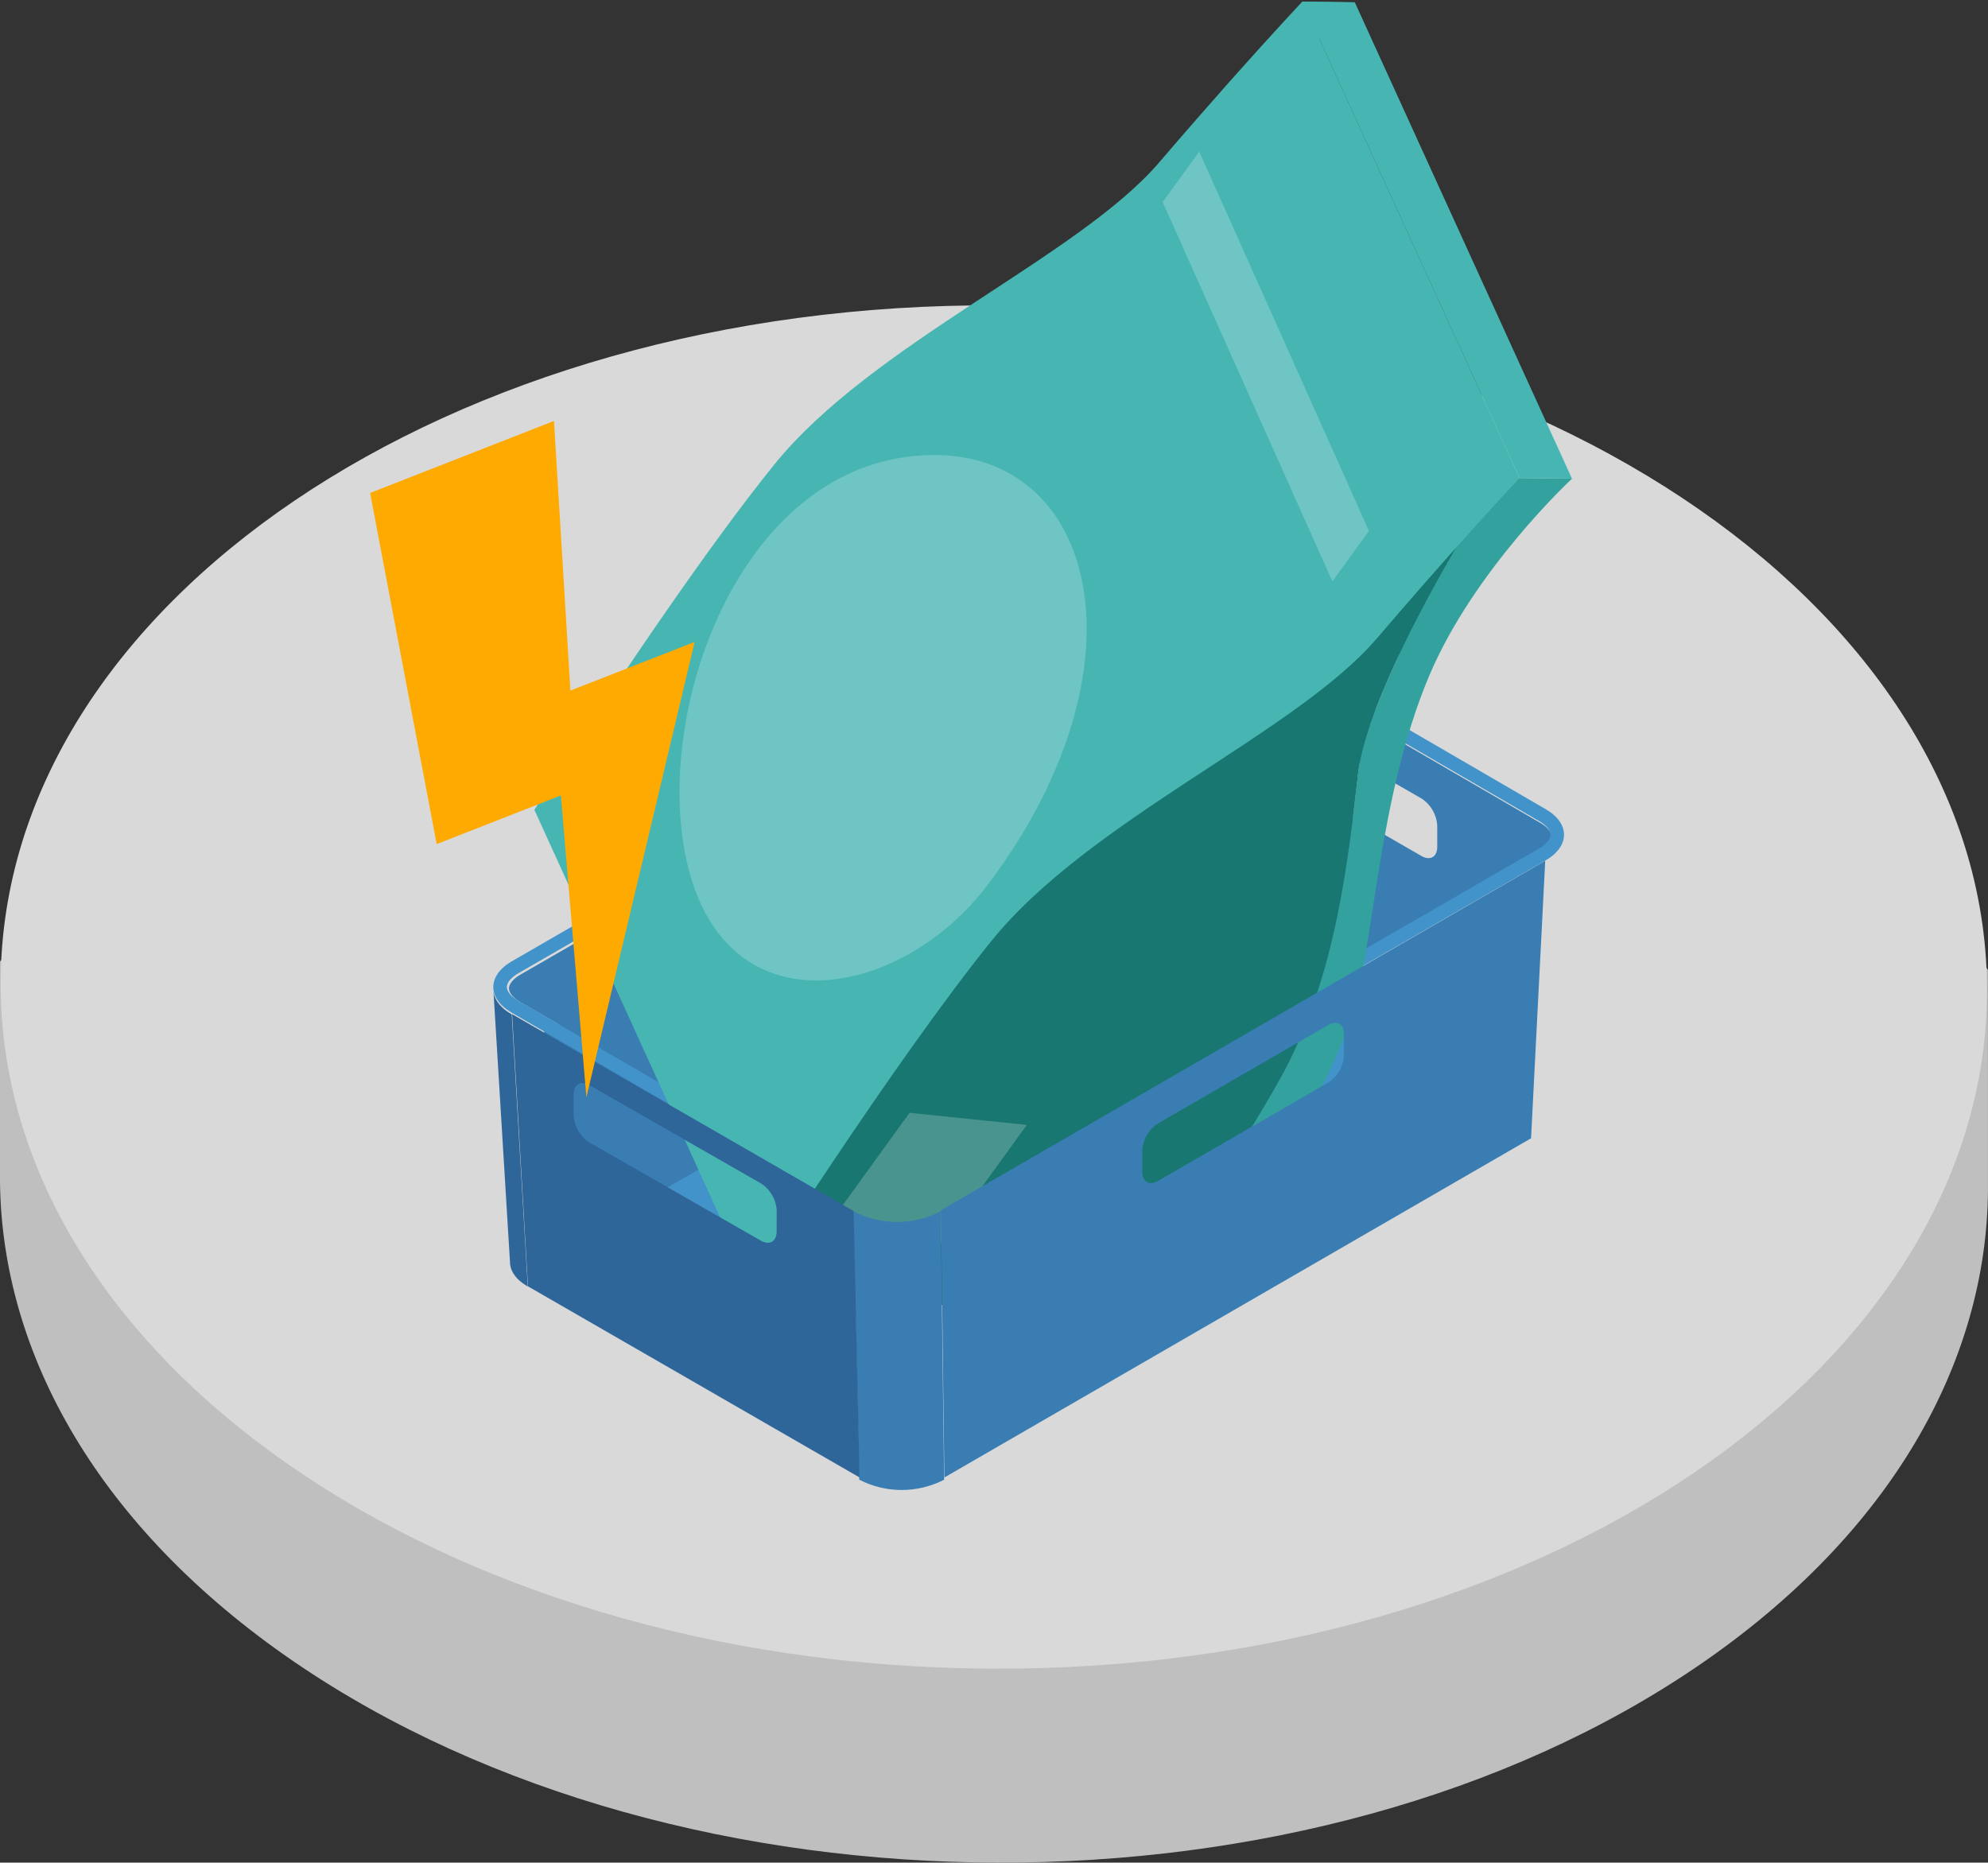 <svg width="635" height="595" xmlns="http://www.w3.org/2000/svg" xmlns:xlink="http://www.w3.org/1999/xlink" xml:space="preserve" overflow="hidden"><rect width="100%" height="100%" fill="#333333" stroke="none"/><defs><clipPath id="clip0"><rect x="725" y="1094" width="635" height="595"/></clipPath><clipPath id="clip1"><path d="M751.599 1267.86 975.666 1180.11 1063.41 1404.18 839.348 1491.93Z" fill-rule="evenodd" clip-rule="evenodd"/></clipPath><clipPath id="clip2"><path d="M751.599 1267.86 975.666 1180.11 1063.41 1404.18 839.348 1491.93Z" fill-rule="evenodd" clip-rule="evenodd"/></clipPath><clipPath id="clip3"><path d="M751.599 1267.86 975.666 1180.11 1063.41 1404.18 839.348 1491.93Z" fill-rule="evenodd" clip-rule="evenodd"/></clipPath></defs><g clip-path="url(#clip0)" transform="translate(-725 -1094)"><path d="M1267.82 1625.85C1144.28 1710.48 943.259 1709.99 818.802 1624.74 756.886 1582.3 725.584 1526.89 725 1471.5 725 1470.78 725 1401.16 725 1401.16 725 1401.16 755.905 1359.12 817.174 1317.15 940.713 1232.52 1141.74 1233.01 1266.19 1318.26 1327.57 1360.3 1359.97 1403.76 1359.97 1403.76 1359.97 1403.76 1360.02 1472.74 1359.99 1474.12 1359.62 1529.17 1328.9 1584.01 1267.82 1625.85Z" fill="#BFBFBF" fill-rule="evenodd"/><path d="M1043.82 1191.55C1219.02 1192.65 1360.44 1291.03 1359.68 1411.29 1358.93 1531.54 1216.28 1628.14 1041.08 1627.04 865.878 1625.94 724.461 1527.56 725.216 1407.3 725.972 1287.04 868.615 1190.45 1043.82 1191.55Z" fill="#D9D9D9" fill-rule="evenodd"/><path d="M-0.57 5.095 77.116 48.969 84.43 43.843 6.765-0.031Z" fill="#47B6B3" fill-rule="evenodd" transform="matrix(-1 0 0 1 1125 1474)"/><path d="M10.421-0.032 5.104 87.14C5.104 89.973 3.202 92.804-0.58 94.969L4.542 8.033C8.454 5.805 10.399 2.889 10.421-0.032Z" fill="#2F669A" fill-rule="evenodd" transform="matrix(-1 0 0 1 893 1410)"/><path d="M328.809 123.103C331.087 121.784 332.429 120.162 332.429 118.736 332.429 117.31 331.045 115.644 328.703 114.303L135.418 2.758C127.924-0.962 119.13-0.962 111.614 2.758L3.07 65.827C0.77 67.147-0.571 68.768-0.571 70.196-0.571 71.624 0.813 73.265 3.133 74.606L196.461 186.15C200.144 188.079 204.232 189.045 208.384 188.962 212.493 189.056 216.581 188.093 220.222 186.172ZM40.905 58.106 95.411 26.664C98.158 25.07 100.436 26.358 100.457 29.529L100.457 36.35C100.265 39.865 98.413 43.086 95.475 45.003L40.968 76.442C38.201 78.045 35.944 76.751 35.922 73.578L35.922 66.757C36.114 63.241 37.967 60.026 40.905 58.106ZM249.669 80.286 195.183 48.846C192.416 47.25 190.137 48.538 190.137 51.711L190.116 58.532C190.329 62.047 192.181 65.261 195.14 67.183L249.626 98.625C252.372 100.227 254.629 98.931 254.629 95.758L254.651 88.937C254.48 85.417 252.628 82.197 249.647 80.286Z" fill="#397DB3" fill-rule="evenodd" transform="matrix(-1 0 0 1 1220 1291)"/><path d="M0.181 0.029 70.181 0.029 70.181 71.029 0.181 71.029Z" fill="#397DB3" fill-rule="evenodd" transform="matrix(-1 0 0 1 969 1421)"/><path d="M175.429 70.727 141.707 90.189C138.066 92.099 133.978 93.055 129.848 92.962 125.718 93.043 121.609 92.08 117.926 90.168L-0.571 22.191 33.109 2.74C40.624-0.955 49.417-0.955 56.91 2.74L175.429 70.719Z" fill="#4393CB" fill-rule="evenodd" transform="matrix(-1 0 0 1 1099 1411)"/><path d="M175.429 71.479 141.723 91.161C138.061 93.094 133.973 94.058 129.864 93.962 125.712 94.041 121.603 93.07 117.94 91.14L-0.571 22.43 33.134 2.771C40.608-0.966 49.423-0.966 56.917 2.771L175.429 71.479Z" fill="#4393CB" fill-rule="evenodd" transform="matrix(-1 0 0 1 1201 1418)"/><path d="M335.652 131.425C343.389 126.917 343.346 119.614 335.566 115.106L142.026 3.346C133.18-1.158 122.736-1.158 113.89 3.346L5.204 66.531C-2.533 71.03-2.49 78.333 5.29 82.832L198.809 194.591C207.655 199.094 218.099 199.094 226.966 194.591ZM337.102 123.299C337.102 124.727 335.737 126.352 333.477 127.674L224.771 190.864C221.105 192.792 217.034 193.753 212.898 193.659 208.763 193.742 204.649 192.774 200.962 190.843L7.443 79.09C5.119 77.745 3.734 76.105 3.734 74.67 3.734 73.235 5.077 71.615 7.358 70.295L116.043 7.103C123.546 3.378 132.37 3.378 139.873 7.103L333.371 118.861C335.715 120.2 337.102 121.87 337.102 123.299Z" fill="#4393CB" fill-rule="evenodd" transform="matrix(-1 0 0 1 1224 1286)"/><path d="M1146.43 1106.45C1153.01 1099.12 1157.75 1094.74 1157.75 1094.74L1140.97 1094.51C1140.97 1094.51 1131.89 1104.19 1117.97 1119.82 1111.4 1127.27 1103.69 1136.02 1095.38 1145.74 1069.57 1176.04 1003.57 1203.61 972.149 1242.6 961.554 1255.74 949.398 1272.53 937.954 1289.02 935.604 1292.41 933.276 1295.76 931.016 1299.08 921.083 1313.62 912.119 1327.3 905.666 1337.16 899.479 1346.66 895.69 1352.71 895.69 1352.71L965.031 1504.85C965.031 1504.85 1009.4 1465.22 1002.92 1452.17 1009.4 1465.22 1006.23 1445.77 1013.18 1458.56 1013.24 1458.69 1013.35 1458.87 1013.44 1459.02 1055.29 1419.6 1111.47 1367.32 1127.25 1355.7 1135.63 1349.48 1147.36 1335.86 1159.28 1320.28 1184.25 1287.74 1210.38 1246.69 1210.38 1246.69Z" fill="#47B6B3" fill-rule="evenodd"/><path d="M1181.45 1310.01C1195.8 1275.92 1227.12 1246.91 1227.12 1246.91L1210.37 1246.7C1210.37 1246.7 1202.48 1255.09 1190.12 1268.9 1179.11 1287.85 1160.99 1321.44 1158.75 1341.37 1155.49 1370.24 1151.47 1403.56 1136.83 1433.02 1126.37 1454.2 1084.48 1516.68 1084.48 1516.68L1094.74 1517.72C1094.74 1517.72 1141.52 1463.21 1156.23 1420.14 1164.13 1396.94 1164.71 1349.77 1181.45 1310.02Z" fill="#33A29F" fill-rule="evenodd"/><path d="M1158.76 1341.36C1161 1321.43 1179.12 1287.83 1190.13 1268.89 1182.97 1276.94 1174.31 1286.81 1164.78 1297.94 1138.9 1328.19 1072.9 1355.76 1041.51 1394.78 1010.1 1433.76 965.022 1504.86 965.022 1504.86L1084.51 1516.65C1084.51 1516.65 1126.39 1454.17 1136.85 1433 1151.49 1403.53 1155.51 1370.22 1158.77 1341.34Z" fill="#187770" fill-rule="evenodd"/><path d="M1140.97 1094.51 1210.37 1246.7 1227.12 1246.91 1157.75 1094.74Z" fill="#47B6B3" fill-rule="evenodd"/><path d="M981.531 1496.45 1018.98 1500.32 1052.98 1453.34 1015.53 1449.48Z" fill="#FFFFFF" fill-rule="evenodd" fill-opacity="0.212"/><path d="M1013.62 1240.09C960.845 1247.89 935.025 1319.2 943.697 1365.95 954.465 1424.13 1012.12 1414.19 1040.5 1376.62 1095.41 1303.88 1073.82 1231.19 1013.62 1240.09Z" fill="#FFFFFF" fill-rule="evenodd" fill-opacity="0.212"/><path d="M1096.38 1158.55 1150.59 1279.73 1162.26 1263.61 1108.05 1142.43Z" fill="#FFFFFF" fill-rule="evenodd" fill-opacity="0.212"/><path d="M28.434-0.032 26.533 85.68C18.021 90.064 7.967 90.064-0.567 85.68L0.532-0.032C9.297 4.48 19.647 4.48 28.434-0.032Z" fill="#397DB3" fill-rule="evenodd" transform="matrix(-1 0 0 1 1026 1481)"/><path d="M191.346 196.969 192.43 111.578-0.57-0.032 3.957 88.614ZM68.752 52.433 123.151 83.894C126.105 85.812 127.955 89.03 128.146 92.55L128.125 99.374C128.125 102.549 125.872 103.846 123.108 102.241L68.709 70.78C65.754 68.858 63.905 65.642 63.714 62.124L63.735 55.299C63.735 52.116 65.967 50.828 68.752 52.433Z" fill="#397DB3" fill-rule="evenodd" transform="matrix(-1 0 0 1 1218 1369)"/><path d="M105.355 86.913 110.426-0.032 1.33 62.86-0.574 147.969ZM85.693 22.676 30.942 54.031C27.968 55.943 26.106 59.15 25.913 62.658L25.935 69.45C25.956 72.615 28.203 73.907 30.984 72.309L85.736 40.952C88.71 39.042 90.571 35.833 90.764 32.325L90.742 25.522C90.764 22.372 88.496 21.084 85.693 22.676Z" fill="#2F669A" fill-rule="evenodd" transform="matrix(-1 0 0 1 999 1418)"/><g clip-path="url(#clip1)"><g clip-path="url(#clip2)"><g clip-path="url(#clip3)"><path d="M912.306 1444.51 904.161 1348.1 864.483 1363.64 843.222 1251.47 901.946 1228.47 907.197 1314.6 946.875 1299.07 912.306 1444.51Z" fill="#FFAA00"/></g></g></g></g></svg>